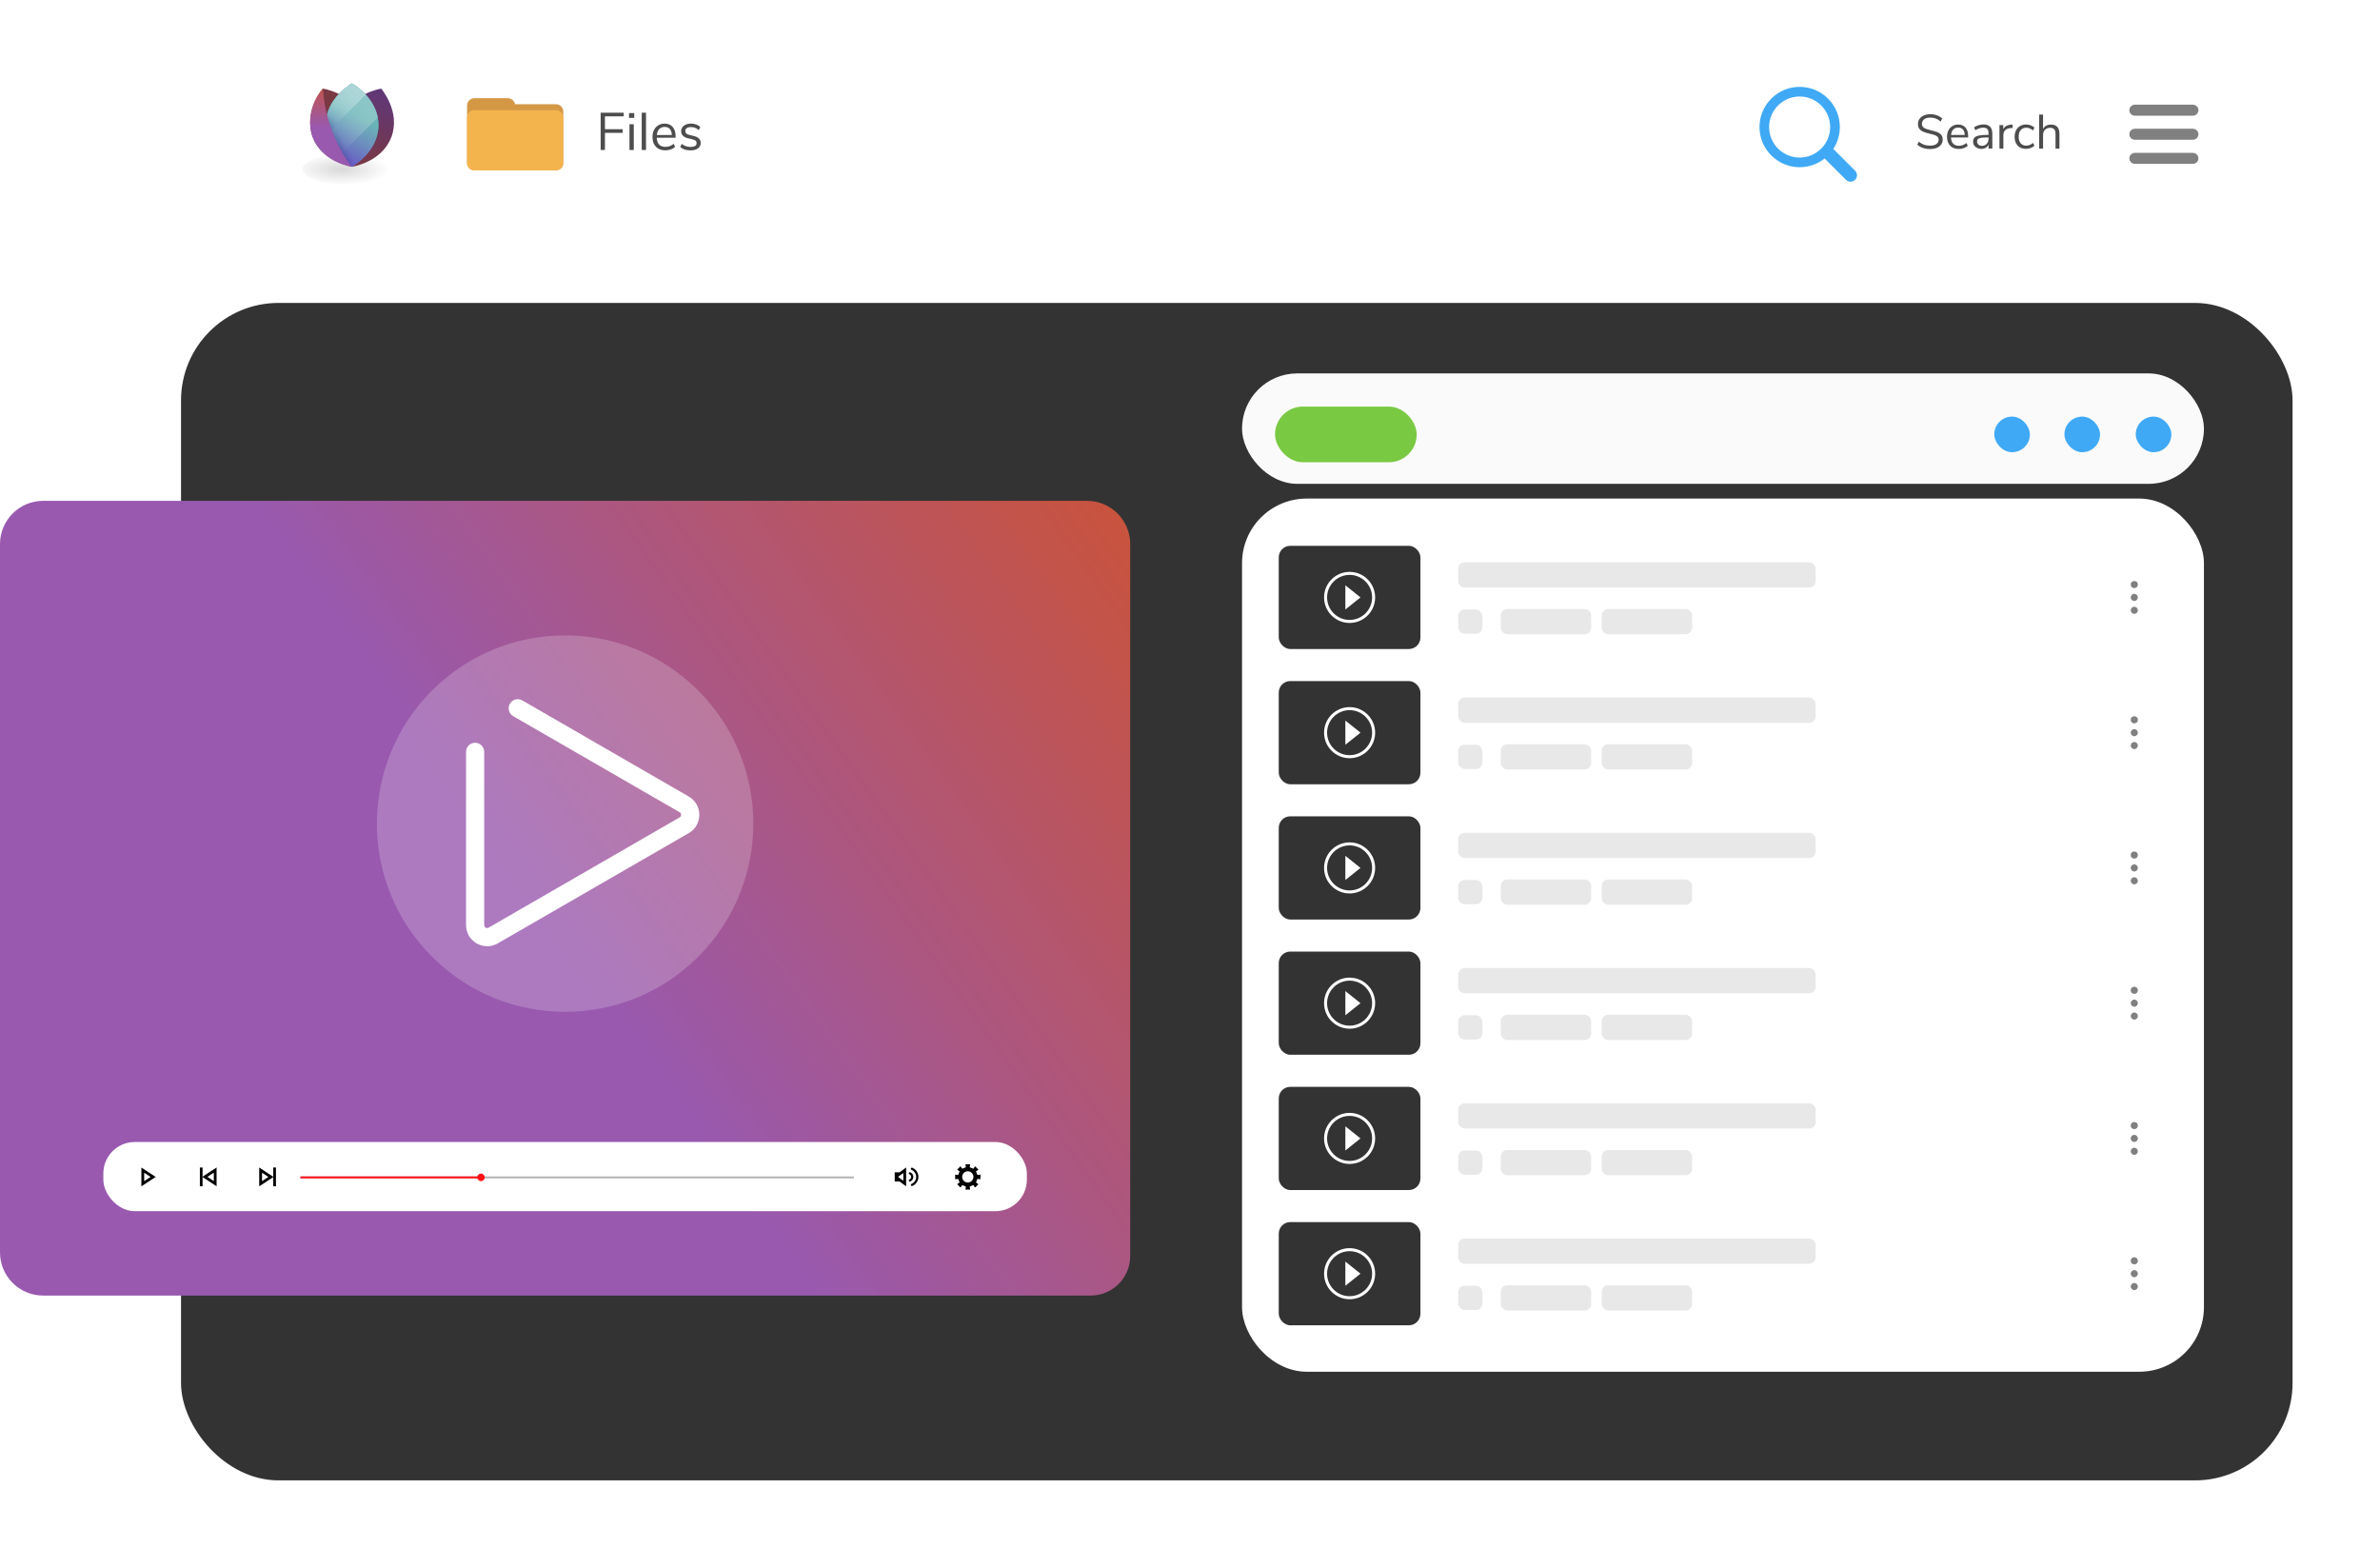 <?xml version="1.0" encoding="UTF-8"?><svg id="b" xmlns="http://www.w3.org/2000/svg" xmlns:xlink="http://www.w3.org/1999/xlink" viewBox="0 0 825.68 544"><defs><style>.bh{fill:#4d4d4d;}.bh,.bi,.bj,.bk,.bl,.bm,.bn,.bo,.bp,.bq,.br,.bs,.bt,.bu,.bv,.bw,.bx,.by,.bz,.ca,.cb,.cc,.cd,.ce,.cf,.cg,.ch,.ci,.cj,.ck,.cl,.cm,.cn,.co,.cp,.cq,.cr{stroke-width:0px;}.bi{filter:url(#ap);}.bi,.bz,.ca,.ch,.cp{fill:#fff;}.bj{fill:url(#bc);filter:url(#bd);}.bk{filter:url(#al);}.bk,.bn,.bp,.bs,.cf,.ck,.cm{fill:#333;}.bl{filter:url(#j);}.bl,.bq,.bt,.cq{fill:#3fa9f5;}.bn{filter:url(#z);}.bo{fill:#f3b44e;}.bp{filter:url(#ah);}.bq{filter:url(#n);}.br{fill:url(#at);}.bs{filter:url(#d);}.cs{filter:url(#f);}.bt{filter:url(#l);}.bu{fill:none;}.bv{fill:url(#as);}.bw{fill:gray;}.bx{fill:url(#az);}.by{fill:#b3b3b3;}.ca{filter:url(#bf);}.cb{fill:#d49845;}.cc{fill:#7a3843;}.cd{fill:#fafafa;}.ce{fill:#ff1017;}.cf{filter:url(#v);}.cg{fill:url(#aw);opacity:.5;}.ch{filter:url(#h);}.ci{fill:url(#av);opacity:.3;}.cj{fill:#e8e8e8;}.ck{filter:url(#ad);}.cl{fill:url(#ar);opacity:.15;}.cm{filter:url(#r);}.cn{fill:url(#au);opacity:.1;}.co{fill:#7ac943;filter:url(#p);}.cp{opacity:.2;}.ct{clip-path:url(#ax);}.cr{fill:url(#ay);opacity:.46;}</style><filter id="d" filterUnits="userSpaceOnUse"><feOffset dx="0" dy="7"/><feGaussianBlur result="e" stdDeviation="10"/><feFlood flood-color="#000" flood-opacity=".1"/><feComposite in2="e" operator="in"/><feComposite in="SourceGraphic"/></filter><filter id="f" filterUnits="userSpaceOnUse"><feOffset dx="0" dy="0"/><feGaussianBlur result="g" stdDeviation="10"/><feFlood flood-color="#000" flood-opacity=".02"/><feComposite in2="g" operator="in"/><feComposite in="SourceGraphic"/></filter><filter id="h" filterUnits="userSpaceOnUse"><feOffset dx="0" dy="0"/><feGaussianBlur result="i" stdDeviation="10"/><feFlood flood-color="#000" flood-opacity=".02"/><feComposite in2="i" operator="in"/><feComposite in="SourceGraphic"/></filter><filter id="j" filterUnits="userSpaceOnUse"><feOffset dx="0" dy="2"/><feGaussianBlur result="k" stdDeviation="5"/><feFlood flood-color="#000" flood-opacity=".1"/><feComposite in2="k" operator="in"/><feComposite in="SourceGraphic"/></filter><filter id="l" filterUnits="userSpaceOnUse"><feOffset dx="0" dy="2"/><feGaussianBlur result="m" stdDeviation="5"/><feFlood flood-color="#000" flood-opacity=".1"/><feComposite in2="m" operator="in"/><feComposite in="SourceGraphic"/></filter><filter id="n" filterUnits="userSpaceOnUse"><feOffset dx="0" dy="2"/><feGaussianBlur result="o" stdDeviation="5"/><feFlood flood-color="#000" flood-opacity=".1"/><feComposite in2="o" operator="in"/><feComposite in="SourceGraphic"/></filter><filter id="p" filterUnits="userSpaceOnUse"><feOffset dx="0" dy="2"/><feGaussianBlur result="q" stdDeviation="5"/><feFlood flood-color="#000" flood-opacity=".1"/><feComposite in2="q" operator="in"/><feComposite in="SourceGraphic"/></filter><filter id="r" filterUnits="userSpaceOnUse"><feOffset dx="0" dy="0"/><feGaussianBlur result="s" stdDeviation="8"/><feFlood flood-color="#000" flood-opacity=".1"/><feComposite in2="s" operator="in"/><feComposite in="SourceGraphic"/></filter><filter id="v" filterUnits="userSpaceOnUse"><feOffset dx="0" dy="0"/><feGaussianBlur result="w" stdDeviation="8"/><feFlood flood-color="#000" flood-opacity=".1"/><feComposite in2="w" operator="in"/><feComposite in="SourceGraphic"/></filter><filter id="z" filterUnits="userSpaceOnUse"><feOffset dx="0" dy="0"/><feGaussianBlur result="aa" stdDeviation="8"/><feFlood flood-color="#000" flood-opacity=".1"/><feComposite in2="aa" operator="in"/><feComposite in="SourceGraphic"/></filter><filter id="ad" filterUnits="userSpaceOnUse"><feOffset dx="0" dy="0"/><feGaussianBlur result="ae" stdDeviation="8"/><feFlood flood-color="#000" flood-opacity=".1"/><feComposite in2="ae" operator="in"/><feComposite in="SourceGraphic"/></filter><filter id="ah" filterUnits="userSpaceOnUse"><feOffset dx="0" dy="0"/><feGaussianBlur result="ai" stdDeviation="8"/><feFlood flood-color="#000" flood-opacity=".1"/><feComposite in2="ai" operator="in"/><feComposite in="SourceGraphic"/></filter><filter id="al" filterUnits="userSpaceOnUse"><feOffset dx="0" dy="0"/><feGaussianBlur result="am" stdDeviation="8"/><feFlood flood-color="#000" flood-opacity=".1"/><feComposite in2="am" operator="in"/><feComposite in="SourceGraphic"/></filter><filter id="ap" filterUnits="userSpaceOnUse"><feOffset dx="0" dy="4"/><feGaussianBlur result="aq" stdDeviation="6"/><feFlood flood-color="#000" flood-opacity=".15"/><feComposite in2="aq" operator="in"/><feComposite in="SourceGraphic"/></filter><radialGradient id="ar" cx="1727.56" cy="58.72" fx="1727.56" fy="58.72" r="5.54" gradientTransform="translate(-5185.39) scale(3.07 1)" gradientUnits="userSpaceOnUse"><stop offset="0" stop-color="#000"/><stop offset="1" stop-color="#000" stop-opacity="0"/></radialGradient><linearGradient id="as" x1="122.41" y1="56.8" x2="132.59" y2="30.19" gradientUnits="userSpaceOnUse"><stop offset="0" stop-color="#7a3843"/><stop offset="1" stop-color="#5e377a"/></linearGradient><linearGradient id="at" x1="114.53" y1="59.44" x2="131.32" y2="23.95" gradientUnits="userSpaceOnUse"><stop offset="0" stop-color="#693ec8"/><stop offset=".54" stop-color="#59acaf"/><stop offset="1" stop-color="#59acaf"/></linearGradient><linearGradient id="au" x1="130.59" y1="46" x2="119.8" y2="55.52" gradientUnits="userSpaceOnUse"><stop offset="0" stop-color="#fff"/><stop offset=".12" stop-color="#fff" stop-opacity=".98"/><stop offset=".24" stop-color="#fff" stop-opacity=".93"/><stop offset=".37" stop-color="#fff" stop-opacity=".85"/><stop offset=".5" stop-color="#fff" stop-opacity=".73"/><stop offset=".63" stop-color="#fff" stop-opacity=".58"/><stop offset=".77" stop-color="#fff" stop-opacity=".4"/><stop offset=".9" stop-color="#fff" stop-opacity=".19"/><stop offset="1" stop-color="#fff" stop-opacity="0"/></linearGradient><linearGradient id="av" x1="128.52" y1="37.61" x2="115.74" y2="49.71" xlink:href="#au"/><linearGradient id="aw" x1="122.99" y1="31.79" x2="113.46" y2="43.42" xlink:href="#au"/><clipPath id="ax"><path class="bu" d="m131.29,43.38c0,9.39-9.17,14.47-9.17,14.47,0,0-9.17-5.08-9.17-14.47s9.17-14.47,9.17-14.47c0,0,9.17,5.08,9.17,14.47Z"/></clipPath><linearGradient id="ay" x1="2527.51" y1="1486.67" x2="2527.47" y2="1472.38" gradientTransform="translate(1592.09 3310.06) rotate(-90) scale(1.29 -1)" gradientUnits="userSpaceOnUse"><stop offset="0" stop-color="#000"/><stop offset=".76" stop-color="#000" stop-opacity="0"/></linearGradient><linearGradient id="az" x1="114.57" y1="58.46" x2="115.28" y2="28.22" gradientUnits="userSpaceOnUse"><stop offset="0" stop-color="#9859af"/><stop offset=".46" stop-color="#9859af"/><stop offset="1" stop-color="#c8533e"/></linearGradient><linearGradient id="bc" x1="16.88" y1="434.51" x2="386" y2="171.63" xlink:href="#az"/><filter id="bd" filterUnits="userSpaceOnUse"><feOffset dx="0" dy="5"/><feGaussianBlur result="be" stdDeviation="10"/><feFlood flood-color="#000" flood-opacity=".3"/><feComposite in2="be" operator="in"/><feComposite in="SourceGraphic"/></filter><filter id="bf" filterUnits="userSpaceOnUse"><feOffset dx="0" dy="0"/><feGaussianBlur result="bg" stdDeviation="3"/><feFlood flood-color="#000" flood-opacity=".15"/><feComposite in2="bg" operator="in"/><feComposite in="SourceGraphic"/></filter></defs><g id="c"><rect class="bs" x="62.8" y="98.09" width="732.55" height="408.47" rx="33.82" ry="33.82"/><g class="cs"><rect class="ch" x="430.89" y="172.96" width="333.71" height="302.91" rx="22.42" ry="22.42"/></g><rect class="cd" x="430.89" y="129.54" width="333.71" height="38.31" rx="19.16" ry="19.16"/><rect class="bl" x="740.94" y="142.52" width="12.36" height="12.36" rx="6.18" ry="6.18"/><rect class="bt" x="716.2" y="142.52" width="12.36" height="12.36" rx="6.18" ry="6.18"/><rect class="bq" x="691.86" y="142.52" width="12.36" height="12.36" rx="6.18" ry="6.18"/><rect class="co" x="442.34" y="139.05" width="49.15" height="19.31" rx="9.65" ry="9.65"/><rect class="cm" x="443.63" y="189.35" width="49.15" height="35.8" rx="4" ry="4"/><rect class="cj" x="505.87" y="195.07" width="124.03" height="8.75" rx="2.25" ry="2.25"/><rect class="cj" x="520.65" y="211.27" width="31.37" height="8.75" rx="2.25" ry="2.25"/><rect class="cj" x="555.67" y="211.27" width="31.37" height="8.75" rx="2.25" ry="2.25"/><rect class="cj" x="505.87" y="211.44" width="8.42" height="8.42" rx="2.25" ry="2.25"/><path class="bz" d="m466.74,211.44l5.24-4.19-5.24-4.19v8.37Z"/><path class="bz" d="m468.21,198.39c-4.89,0-8.86,3.97-8.86,8.86s3.97,8.86,8.86,8.86,8.86-3.97,8.86-8.86-3.97-8.86-8.86-8.86Zm0,16.67c-4.31,0-7.81-3.5-7.81-7.81s3.5-7.81,7.81-7.81,7.81,3.5,7.81,7.81-3.5,7.81-7.81,7.81Z"/><g id="t"><g id="u"><path class="bw" d="m739.21,211.72c0,.68.55,1.23,1.23,1.23s1.23-.55,1.23-1.23-.55-1.23-1.23-1.23-1.23.55-1.23,1.23Z"/><path class="bw" d="m739.21,207.25c0,.68.55,1.23,1.23,1.23s1.23-.55,1.23-1.23-.55-1.23-1.23-1.23-1.23.55-1.23,1.23Z"/><circle class="bw" cx="740.44" cy="202.79" r="1.23"/></g></g><rect class="cf" x="443.63" y="236.27" width="49.15" height="35.8" rx="4" ry="4"/><rect class="cj" x="505.87" y="241.99" width="124.03" height="8.75" rx="2.25" ry="2.25"/><rect class="cj" x="520.65" y="258.19" width="31.37" height="8.75" rx="2.25" ry="2.25"/><rect class="cj" x="555.67" y="258.19" width="31.37" height="8.75" rx="2.25" ry="2.25"/><rect class="cj" x="505.87" y="258.36" width="8.42" height="8.42" rx="2.25" ry="2.25"/><path class="bz" d="m466.74,258.36l5.24-4.19-5.24-4.19v8.37Z"/><path class="bz" d="m468.21,245.31c-4.89,0-8.86,3.97-8.86,8.86s3.97,8.86,8.86,8.86,8.86-3.97,8.86-8.86-3.97-8.86-8.86-8.86Zm0,16.67c-4.31,0-7.81-3.5-7.81-7.81s3.5-7.81,7.81-7.81,7.81,3.5,7.81,7.81-3.5,7.81-7.81,7.81Z"/><g id="x"><g id="y"><path class="bw" d="m739.21,258.64c0,.68.55,1.23,1.23,1.23s1.23-.55,1.23-1.23-.55-1.23-1.23-1.23-1.23.55-1.23,1.23Z"/><path class="bw" d="m739.21,254.17c0,.68.55,1.23,1.23,1.23s1.23-.55,1.23-1.23-.55-1.23-1.23-1.23-1.23.55-1.23,1.23Z"/><circle class="bw" cx="740.44" cy="249.71" r="1.23"/></g></g><rect class="bn" x="443.63" y="283.19" width="49.15" height="35.8" rx="4" ry="4"/><rect class="cj" x="505.87" y="288.91" width="124.03" height="8.75" rx="2.25" ry="2.25"/><rect class="cj" x="520.65" y="305.11" width="31.37" height="8.75" rx="2.25" ry="2.25"/><rect class="cj" x="555.67" y="305.11" width="31.37" height="8.75" rx="2.25" ry="2.25"/><rect class="cj" x="505.87" y="305.28" width="8.42" height="8.42" rx="2.25" ry="2.25"/><path class="bz" d="m466.74,305.28l5.24-4.19-5.24-4.19v8.37Z"/><path class="bz" d="m468.21,292.23c-4.89,0-8.86,3.97-8.86,8.86s3.97,8.86,8.86,8.86,8.86-3.97,8.86-8.86-3.97-8.86-8.86-8.86Zm0,16.67c-4.31,0-7.81-3.5-7.81-7.81s3.5-7.81,7.81-7.81,7.81,3.5,7.81,7.81-3.5,7.81-7.81,7.81Z"/><g id="ab"><g id="ac"><path class="bw" d="m739.21,305.56c0,.68.55,1.23,1.23,1.23s1.23-.55,1.23-1.23-.55-1.23-1.23-1.23-1.23.55-1.23,1.23Z"/><path class="bw" d="m739.21,301.09c0,.68.55,1.23,1.23,1.23s1.23-.55,1.23-1.23-.55-1.23-1.23-1.23-1.23.55-1.23,1.23Z"/><circle class="bw" cx="740.44" cy="296.63" r="1.23"/></g></g><rect class="ck" x="443.63" y="330.11" width="49.15" height="35.8" rx="4" ry="4"/><rect class="cj" x="505.87" y="335.83" width="124.03" height="8.75" rx="2.25" ry="2.25"/><rect class="cj" x="520.65" y="352.04" width="31.37" height="8.75" rx="2.25" ry="2.25"/><rect class="cj" x="555.67" y="352.04" width="31.37" height="8.75" rx="2.25" ry="2.25"/><rect class="cj" x="505.87" y="352.2" width="8.42" height="8.42" rx="2.25" ry="2.25"/><path class="bz" d="m466.74,352.2l5.24-4.19-5.24-4.19v8.37Z"/><path class="bz" d="m468.21,339.15c-4.89,0-8.86,3.97-8.86,8.86s3.97,8.86,8.86,8.86,8.86-3.97,8.86-8.86-3.97-8.86-8.86-8.86Zm0,16.67c-4.31,0-7.81-3.5-7.81-7.81s3.5-7.81,7.81-7.81,7.81,3.5,7.81,7.81-3.5,7.81-7.81,7.81Z"/><g id="af"><g id="ag"><path class="bw" d="m739.21,352.48c0,.68.55,1.23,1.23,1.23s1.23-.55,1.23-1.23-.55-1.23-1.23-1.23-1.23.55-1.23,1.23Z"/><path class="bw" d="m739.21,348.01c0,.68.55,1.23,1.23,1.23s1.23-.55,1.23-1.23-.55-1.23-1.23-1.23-1.23.55-1.23,1.23Z"/><circle class="bw" cx="740.44" cy="343.55" r="1.23"/></g></g><rect class="bp" x="443.63" y="377.04" width="49.15" height="35.8" rx="4" ry="4"/><rect class="cj" x="505.87" y="382.75" width="124.03" height="8.75" rx="2.25" ry="2.25"/><rect class="cj" x="520.65" y="398.96" width="31.37" height="8.75" rx="2.25" ry="2.25"/><rect class="cj" x="555.67" y="398.96" width="31.37" height="8.75" rx="2.25" ry="2.25"/><rect class="cj" x="505.87" y="399.12" width="8.42" height="8.42" rx="2.25" ry="2.25"/><path class="bz" d="m466.74,399.12l5.24-4.19-5.24-4.19v8.37Z"/><path class="bz" d="m468.21,386.07c-4.89,0-8.86,3.97-8.86,8.86s3.97,8.86,8.86,8.86,8.86-3.97,8.86-8.86-3.97-8.86-8.86-8.86Zm0,16.67c-4.31,0-7.81-3.5-7.81-7.81s3.5-7.81,7.81-7.81,7.81,3.5,7.81,7.81-3.5,7.81-7.81,7.81Z"/><g id="aj"><g id="ak"><path class="bw" d="m739.21,399.4c0,.68.55,1.23,1.23,1.23s1.23-.55,1.23-1.23-.55-1.23-1.23-1.23-1.23.55-1.23,1.23Z"/><path class="bw" d="m739.21,394.93c0,.68.55,1.23,1.23,1.23s1.23-.55,1.23-1.23-.55-1.23-1.23-1.23-1.23.55-1.23,1.23Z"/><circle class="bw" cx="740.44" cy="390.47" r="1.23"/></g></g><rect class="bk" x="443.63" y="423.96" width="49.15" height="35.8" rx="4" ry="4"/><rect class="cj" x="505.87" y="429.67" width="124.03" height="8.75" rx="2.25" ry="2.25"/><rect class="cj" x="520.65" y="445.88" width="31.37" height="8.75" rx="2.25" ry="2.25"/><rect class="cj" x="555.67" y="445.88" width="31.37" height="8.75" rx="2.25" ry="2.25"/><rect class="cj" x="505.87" y="446.04" width="8.42" height="8.42" rx="2.25" ry="2.25"/><path class="bz" d="m466.74,446.04l5.24-4.19-5.24-4.19v8.37Z"/><path class="bz" d="m468.21,433c-4.89,0-8.86,3.97-8.86,8.86s3.97,8.86,8.86,8.86,8.86-3.97,8.86-8.86-3.97-8.86-8.86-8.86Zm0,16.67c-4.31,0-7.81-3.5-7.81-7.81s3.5-7.81,7.81-7.81,7.81,3.5,7.81,7.81-3.5,7.81-7.81,7.81Z"/><g id="an"><g id="ao"><path class="bw" d="m739.21,446.32c0,.68.55,1.23,1.23,1.23s1.23-.55,1.23-1.23-.55-1.23-1.23-1.23-1.23.55-1.23,1.23Z"/><path class="bw" d="m739.21,441.85c0,.68.55,1.23,1.23,1.23s1.23-.55,1.23-1.23-.55-1.23-1.23-1.23-1.23.55-1.23,1.23Z"/><circle class="bw" cx="740.44" cy="437.39" r="1.23"/></g></g><rect class="bi" x="62.31" y="14.58" width="733.04" height="64.02" rx="32.01" ry="32.01"/><ellipse class="cl" cx="121.94" cy="58.72" rx="17.01" ry="5.54"/><path class="cc" d="m125.68,41.1c3.27,8.8-3.55,16.75-3.55,16.75,0,0-2.54-.38-5.51-1.84h0c-2.32-1.14-4.9-2.94-6.72-5.73h0s0,0,0,0c-.55-.84-1.03-1.77-1.41-2.79-3.27-8.8,3.55-16.75,3.55-16.75,0,0,2.76.42,5.88,2.03,2.34,1.21,4.88,3.09,6.61,5.96.44.73.83,1.52,1.14,2.38Z"/><path class="bv" d="m118.61,41.1c-3.27,8.8,3.55,16.75,3.55,16.75,0,0,2.54-.38,5.51-1.84h0c2.32-1.14,4.9-2.94,6.72-5.73h0s0,0,0,0c.55-.84,1.03-1.77,1.41-2.79,3.27-8.8-3.55-16.75-3.55-16.75,0,0-2.76.42-5.88,2.03-2.34,1.21-4.88,3.09-6.61,5.96-.44.73-.83,1.52-1.14,2.38Z"/><path class="br" d="m131.29,43.38c0,9.39-9.17,14.47-9.17,14.47,0,0-9.17-5.08-9.17-14.47s9.17-14.47,9.17-14.47c0,0,9.17,5.08,9.17,14.47Z"/><path class="br" d="m131.29,43.38c0,9.39-9.17,14.47-9.17,14.47,0,0-2.25-1.25-4.52-3.65h0c-1.78-1.88-3.57-4.46-4.3-7.71h0c-.22-.98-.35-2.02-.35-3.11,0-9.39,9.17-14.47,9.17-14.47,0,0,2.44,1.35,4.8,3.95,1.77,1.95,3.5,4.59,4.12,7.89.16.83.25,1.71.25,2.63Z"/><path class="cn" d="m131.29,43.38c0,9.39-9.17,14.47-9.17,14.47,0,0-2.25-1.25-4.52-3.65l13.45-13.45c.16.83.25,1.71.25,2.63Z"/><path class="ci" d="m131.05,40.76l-13.45,13.45c-1.78-1.88-3.57-4.46-4.3-7.71h0s13.63-13.63,13.63-13.63c1.77,1.95,3.5,4.59,4.12,7.89Z"/><path class="cg" d="m113.3,46.49c-.22-.98-.35-2.01-.35-3.11,0-9.39,9.17-14.47,9.17-14.47,0,0,2.44,1.35,4.8,3.95,0,0-13.63,13.63-13.63,13.63Z"/><g class="ct"><ellipse class="cr" cx="112.41" cy="44.67" rx="6.99" ry="16.48" transform="translate(-7.87 57.5) rotate(-27.76)"/></g><path class="bx" d="m111.96,30.73s.02,0,.05,0c.31,4.41,1.3,10.73,4.39,17.63,1.72,3.84,3.71,6.99,5.53,9.47-.51-.09-2.79-.54-5.4-1.82h0c-2.32-1.14-4.9-2.94-6.72-5.73h0s0,0,0,0c-.22-.34-.44-.7-.64-1.08,0,0,0,0,0,0-.4-.96-.74-1.66-.77-1.72-.24-.49-1.36-4.08-.47-8.55.81-4.07,2.88-6.86,4.02-8.2Z"/><path class="bh" d="m665.16,50.2l.54-1.06c.58.49,1.17.84,1.78,1.06.61.21,1.31.32,2.12.32.95,0,1.68-.18,2.19-.55.51-.37.77-.89.77-1.56,0-.39-.12-.71-.37-.95-.25-.25-.57-.44-.97-.59-.4-.14-.94-.3-1.62-.45-.92-.21-1.67-.44-2.25-.67-.59-.23-1.06-.57-1.42-1-.36-.44-.54-1-.54-1.71s.18-1.26.53-1.78c.35-.52.85-.92,1.51-1.21.65-.29,1.41-.43,2.27-.43s1.58.13,2.29.39c.71.26,1.31.62,1.8,1.11l-.52,1.05c-.56-.48-1.12-.83-1.7-1.05s-1.2-.33-1.87-.33c-.92,0-1.63.19-2.15.58-.52.38-.78.92-.78,1.62,0,.59.23,1.04.69,1.34s1.15.56,2.08.77c1.02.25,1.81.47,2.4.68.58.21,1.06.52,1.45.93.39.41.58.97.58,1.66s-.18,1.26-.53,1.76c-.35.5-.86.89-1.52,1.16-.66.27-1.43.41-2.31.41-1.84,0-3.32-.5-4.42-1.49Z"/><path class="bh" d="m682.8,47.69h-5.96c.04.95.3,1.67.77,2.15.47.49,1.13.73,1.99.73.95,0,1.82-.32,2.61-.97l.45.99c-.36.33-.81.6-1.37.8s-1.13.29-1.71.29c-1.27,0-2.28-.37-3.01-1.12-.73-.75-1.1-1.78-1.1-3.1,0-.84.16-1.58.49-2.22.32-.64.78-1.14,1.37-1.5.59-.36,1.25-.54,2-.54,1.08,0,1.93.35,2.55,1.06s.92,1.68.92,2.92v.5Zm-5.17-2.76c-.43.45-.68,1.08-.76,1.89h4.74c-.02-.83-.23-1.46-.62-1.9s-.94-.66-1.64-.66-1.29.22-1.72.67Z"/><path class="bh" d="m690.43,43.99c.51.53.76,1.34.76,2.42v5.14h-1.32v-1.39c-.21.48-.54.85-.97,1.11s-.94.39-1.51.39c-.53,0-1.01-.11-1.45-.32-.44-.21-.79-.51-1.05-.89s-.38-.8-.38-1.26c0-.61.16-1.09.47-1.43s.83-.59,1.54-.74c.71-.15,1.71-.23,2.98-.23h.37v-.55c0-.68-.14-1.18-.42-1.48-.28-.31-.73-.46-1.36-.46-.94,0-1.87.29-2.8.87l-.45-.99c.42-.3.93-.54,1.53-.73s1.18-.28,1.73-.28c1.04,0,1.81.27,2.32.8Zm-1.21,5.93c.43-.45.65-1.04.65-1.75v-.49h-.3c-.98,0-1.73.04-2.25.12-.51.08-.88.22-1.1.42s-.33.48-.33.86c0,.44.16.79.48,1.08s.72.43,1.2.43c.67,0,1.22-.23,1.65-.68Z"/><path class="bh" d="m698.29,44.37l-.89.08c-.84.08-1.44.34-1.82.79-.37.45-.56,1-.56,1.66v4.66h-1.36v-8.16h1.32v1.42c.46-.95,1.36-1.48,2.7-1.59l.49-.03.12,1.17Z"/><path class="bh" d="m700.77,51.15c-.59-.35-1.05-.83-1.37-1.47-.32-.63-.48-1.37-.48-2.22s.17-1.59.49-2.24c.33-.64.79-1.14,1.39-1.5.6-.36,1.3-.54,2.1-.54.55,0,1.08.1,1.61.29.52.2.95.46,1.27.78l-.45,1c-.77-.62-1.55-.94-2.34-.94-.84,0-1.49.27-1.96.82s-.7,1.32-.7,2.31.23,1.74.7,2.28c.47.54,1.12.8,1.96.8.79,0,1.57-.31,2.34-.94l.45,1c-.35.32-.78.58-1.31.77-.53.19-1.07.29-1.62.29-.8,0-1.5-.17-2.09-.52Z"/><path class="bh" d="m714.47,46.43v5.13h-1.36v-5.04c0-.76-.15-1.31-.44-1.66-.3-.35-.77-.52-1.42-.52-.75,0-1.35.23-1.79.69-.45.46-.67,1.08-.67,1.86v4.67h-1.36v-11.81h1.36v4.96c.27-.49.64-.87,1.11-1.12.47-.26,1.02-.38,1.63-.38,1.95,0,2.93,1.08,2.93,3.23Z"/><path class="cq" d="m643.57,59.22l-7.4-7.4c-.05-.05-.11-.09-.16-.13,1.44-2.19,2.28-4.81,2.28-7.62,0-7.69-6.26-13.94-13.94-13.94s-13.94,6.26-13.94,13.94,6.26,13.94,13.94,13.94c3.27,0,6.28-1.14,8.66-3.03,0,0,0,0,0,0l7.4,7.4c.87.87,2.3.87,3.17,0,.87-.87.87-2.3,0-3.17Zm-19.23-4.56c-5.84,0-10.59-4.75-10.59-10.59s4.75-10.59,10.59-10.59,10.59,4.75,10.59,10.59-4.75,10.59-10.59,10.59Z"/><path class="bh" d="m208.38,52.03v-12.93h8v1.26h-6.51v4.46h6.14v1.27h-6.14v5.94h-1.49Z"/><path class="bh" d="m218.23,39.23h1.8v1.67h-1.8v-1.67Zm.15,12.8v-8.93h1.49v8.93h-1.49Z"/><path class="bh" d="m222.63,52.03v-12.93h1.49v12.93h-1.49Z"/><path class="bh" d="m234.37,47.79h-6.53c.05,1.04.33,1.83.84,2.36.51.53,1.24.8,2.18.8,1.04,0,1.99-.35,2.86-1.06l.5,1.08c-.39.37-.89.66-1.5.87s-1.23.32-1.87.32c-1.39,0-2.49-.41-3.29-1.23-.8-.82-1.2-1.95-1.2-3.39,0-.92.18-1.73.53-2.43s.85-1.25,1.5-1.64c.64-.39,1.37-.59,2.19-.59,1.19,0,2.12.39,2.79,1.17.67.78,1.01,1.84,1.01,3.2v.55Zm-5.66-3.03c-.47.49-.75,1.18-.83,2.07h5.19c-.02-.9-.25-1.6-.68-2.08-.43-.48-1.03-.72-1.8-.72s-1.41.25-1.88.73Z"/><path class="bh" d="m236,51l.5-1.1c.48.38.96.65,1.46.82s1.05.25,1.68.25c.66,0,1.17-.11,1.51-.34.35-.23.52-.55.52-.98,0-.35-.12-.64-.35-.84s-.62-.37-1.16-.5l-1.5-.35c-.76-.17-1.34-.46-1.74-.88-.4-.42-.61-.93-.61-1.54,0-.79.31-1.44.94-1.93.62-.49,1.46-.73,2.49-.73.62,0,1.22.1,1.78.3.56.2,1.03.49,1.41.87l-.5,1.08c-.82-.7-1.72-1.04-2.7-1.04-.62,0-1.11.12-1.46.36s-.52.57-.52,1c0,.35.11.64.32.85.21.21.56.38,1.04.49l1.52.37c.83.2,1.45.49,1.85.89.4.4.61.91.61,1.55,0,.78-.32,1.41-.94,1.87-.63.46-1.49.7-2.58.7-1.5,0-2.7-.38-3.58-1.16Z"/><path class="cb" d="m192.87,36.16h-14.19c-.22-1.19-1.25-2.09-2.5-2.09h-11.6c-1.4,0-2.54,1.14-2.54,2.54v19.94c0,1.4,1.14,2.54,2.54,2.54h28.29c1.4,0,2.54-1.14,2.54-2.54v-17.86c0-1.4-1.14-2.54-2.54-2.54Z"/><rect class="bo" x="162.04" y="38.24" width="33.37" height="20.86" rx="2.44" ry="2.44"/><g id="ba"><g id="bb"><path class="bw" d="m740.71,44.65h19.99c1.11,0,1.99.86,1.99,1.92h0c0,1.07-.9,1.92-1.99,1.92h-19.99c-1.11,0-1.99-.86-1.99-1.92h0c0-1.07.9-1.92,1.99-1.92Z"/><path class="bw" d="m740.71,53.02h19.99c1.11,0,1.99.86,1.99,1.92h0c0,1.07-.9,1.92-1.99,1.92h-19.99c-1.11,0-1.99-.86-1.99-1.92h0c0-1.07.9-1.92,1.99-1.92Z"/><path class="bw" d="m740.71,36.31h19.99c1.11,0,1.99.86,1.99,1.92h0c0,1.07-.9,1.92-1.99,1.92h-19.99c-1.11,0-1.99-.86-1.99-1.92h0c0-1.07.9-1.92,1.99-1.92Z"/></g></g><path class="bz" d="m177.55,376.84c-2.16.16-4.34-.34-6.3-1.5-3.34-1.99-5.31-5.5-5.26-9.39l1.14-88.17c.03-2.55,2.12-4.6,4.69-4.57,2.55.03,4.6,2.13,4.57,4.69l-1.14,88.17c0,.76.46,1.15.74,1.32.28.17.85.39,1.51.02l97.96-54.88c.66-.37.77-.97.77-1.3,0-.33-.09-.93-.74-1.32l-84.1-50.01c-2.2-1.31-2.92-4.14-1.61-6.34,1.31-2.2,4.14-2.92,6.34-1.61l84.1,50.01c3.34,1.99,5.31,5.5,5.26,9.39-.05,3.89-2.11,7.35-5.5,9.25l-97.96,54.88c-1.41.79-2.93,1.24-4.46,1.36Z"/><path class="bj" d="m14.98,168.75h362.14c8.27,0,14.98,6.71,14.98,14.98v247c0,7.57-6.15,13.72-13.72,13.72H14.98c-8.27,0-14.98-6.71-14.98-14.98v-245.74c0-8.27,6.71-14.98,14.98-14.98Z"/><rect class="bz" x="35.85" y="396.17" width="320.39" height="24.01" rx="10.92" ry="10.92"/><path class="bm" d="m50.02,406.83l2.22,1.46-2.22,1.46c0-.39,0-.63,0-.84,0-.46,0-.77,0-2.07m-.97-1.8c0,4.91,0,2.5,0,6.51l4.96-3.26-4.96-3.26h0Z"/><path class="bm" d="m90.9,406.83l2.22,1.46-2.22,1.46c0-.39,0-.63,0-.84,0-.46,0-.77,0-2.07m-.97-1.8c0,4.91,0,2.5,0,6.51l4.96-3.26-4.96-3.26h0Z"/><rect class="bm" x="94.8" y="405.02" width=".93" height="6.51"/><path class="bm" d="m74.17,406.82c0,.39,0,.63,0,.84,0,.46,0,.77,0,2.07l-2.22-1.46,2.22-1.46m.97-1.8l-4.96,3.26,4.96,3.26c0-4.91,0-2.5,0-6.51h0Z"/><rect class="bm" x="69.34" y="405.02" width=".93" height="6.51" transform="translate(139.61 816.56) rotate(180)"/><path class="bm" d="m313.39,406.93v.73c0,.45,0,.75,0,1.96l-.76-.55-1.09-.79,1.09-.8.76-.55m.97-1.91l-2.3,1.68h0s-1.66,0-1.66,0v3.17h1.66s2.3,1.67,2.3,1.67c0-4.91,0-2.5,0-6.51h0Z"/><path class="bm" d="m316.38,411.46c-.15,0-.29-.09-.36-.24-.08-.2,0-.43.21-.51.31-.13.6-.32.84-.57.24-.24.43-.52.57-.84.14-.32.21-.67.21-1.03s-.07-.7-.21-1.03c-.13-.31-.32-.6-.57-.84-.24-.24-.52-.43-.84-.57-.2-.08-.29-.31-.21-.51.08-.2.31-.29.51-.21.41.17.77.42,1.09.73.31.31.56.68.73,1.09.18.42.27.87.27,1.33s-.09.91-.27,1.33c-.17.41-.42.77-.73,1.09s-.68.56-1.09.73c-.05.02-.1.03-.15.03Z"/><path class="bm" d="m315.65,409.9c-.14,0-.28-.08-.34-.22-.08-.18,0-.4.19-.48.12-.05.23-.12.32-.21.09-.09.16-.2.21-.32.05-.12.08-.25.08-.39s-.03-.27-.08-.39c-.05-.12-.12-.23-.21-.32-.09-.09-.2-.16-.32-.21-.19-.08-.27-.29-.19-.48.08-.19.29-.27.48-.19.21.09.39.21.55.37.16.16.28.34.37.55.09.21.14.44.14.67s-.05.46-.14.67c-.09.21-.21.39-.37.55-.16.16-.34.28-.55.37-.05.02-.09.03-.14.03Z"/><path class="bm" d="m339.1,407.62c.34-.07.68-.11,1.04-.14v1.62c-.37-.03-.7-.07-1.04-.14l-.51,1.23c.29.19.56.4.84.64l-1.14,1.14c-.24-.28-.44-.55-.64-.84l-1.23.51c.07.34.11.68.14,1.04h-1.62c.03-.37.07-.7.14-1.04l-1.23-.51c-.19.29-.4.56-.64.84l-1.14-1.14c.28-.24.55-.44.84-.64l-.51-1.23c-.34.07-.68.11-1.04.14v-1.62c.37.03.7.07,1.04.14l.51-1.23c-.29-.19-.56-.4-.84-.64l1.14-1.14c.24.28.44.55.64.84l1.23-.51c-.07-.34-.11-.68-.14-1.04h1.62c-.03.37-.07.7-.14,1.04l1.23.51c.19-.29.4-.56.64-.84l1.14,1.14c-.28.24-.55.44-.84.64l.51,1.23Zm-3.35-1.29c-1.08,0-1.95.87-1.95,1.95s.87,1.95,1.95,1.95,1.95-.87,1.95-1.95-.87-1.95-1.95-1.95Z"/><rect class="by" x="104.22" y="408.12" width="192.05" height=".66"/><rect class="ce" x="104.22" y="408.12" width="62.18" height=".66"/><path class="ce" d="m168.18,408.44c0,.72-.59,1.31-1.31,1.31s-1.31-.59-1.31-1.31.59-1.31,1.31-1.31,1.31.59,1.31,1.31Z"/><circle class="cp" cx="196.05" cy="285.73" r="65.3" transform="translate(-144.62 222.31) rotate(-45)"/><path class="ca" d="m169.65,328.24c-1.47.13-2.96-.19-4.3-.97-2.3-1.33-3.67-3.7-3.67-6.35v-60.09c0-1.74,1.41-3.15,3.15-3.15,1.74,0,3.15,1.41,3.15,3.15v60.09c0,.52.32.78.51.89.19.11.58.26,1.03,0l66.26-38.25c.45-.26.51-.67.51-.89,0-.22-.07-.63-.51-.89l-57.74-33.34c-1.51-.87-2.02-2.8-1.15-4.31.87-1.51,2.8-2.02,4.31-1.15l57.74,33.34c2.3,1.33,3.67,3.7,3.67,6.35,0,2.65-1.37,5.03-3.67,6.35l-66.26,38.25c-.95.55-1.98.87-3.03.97Z"/></g></svg>